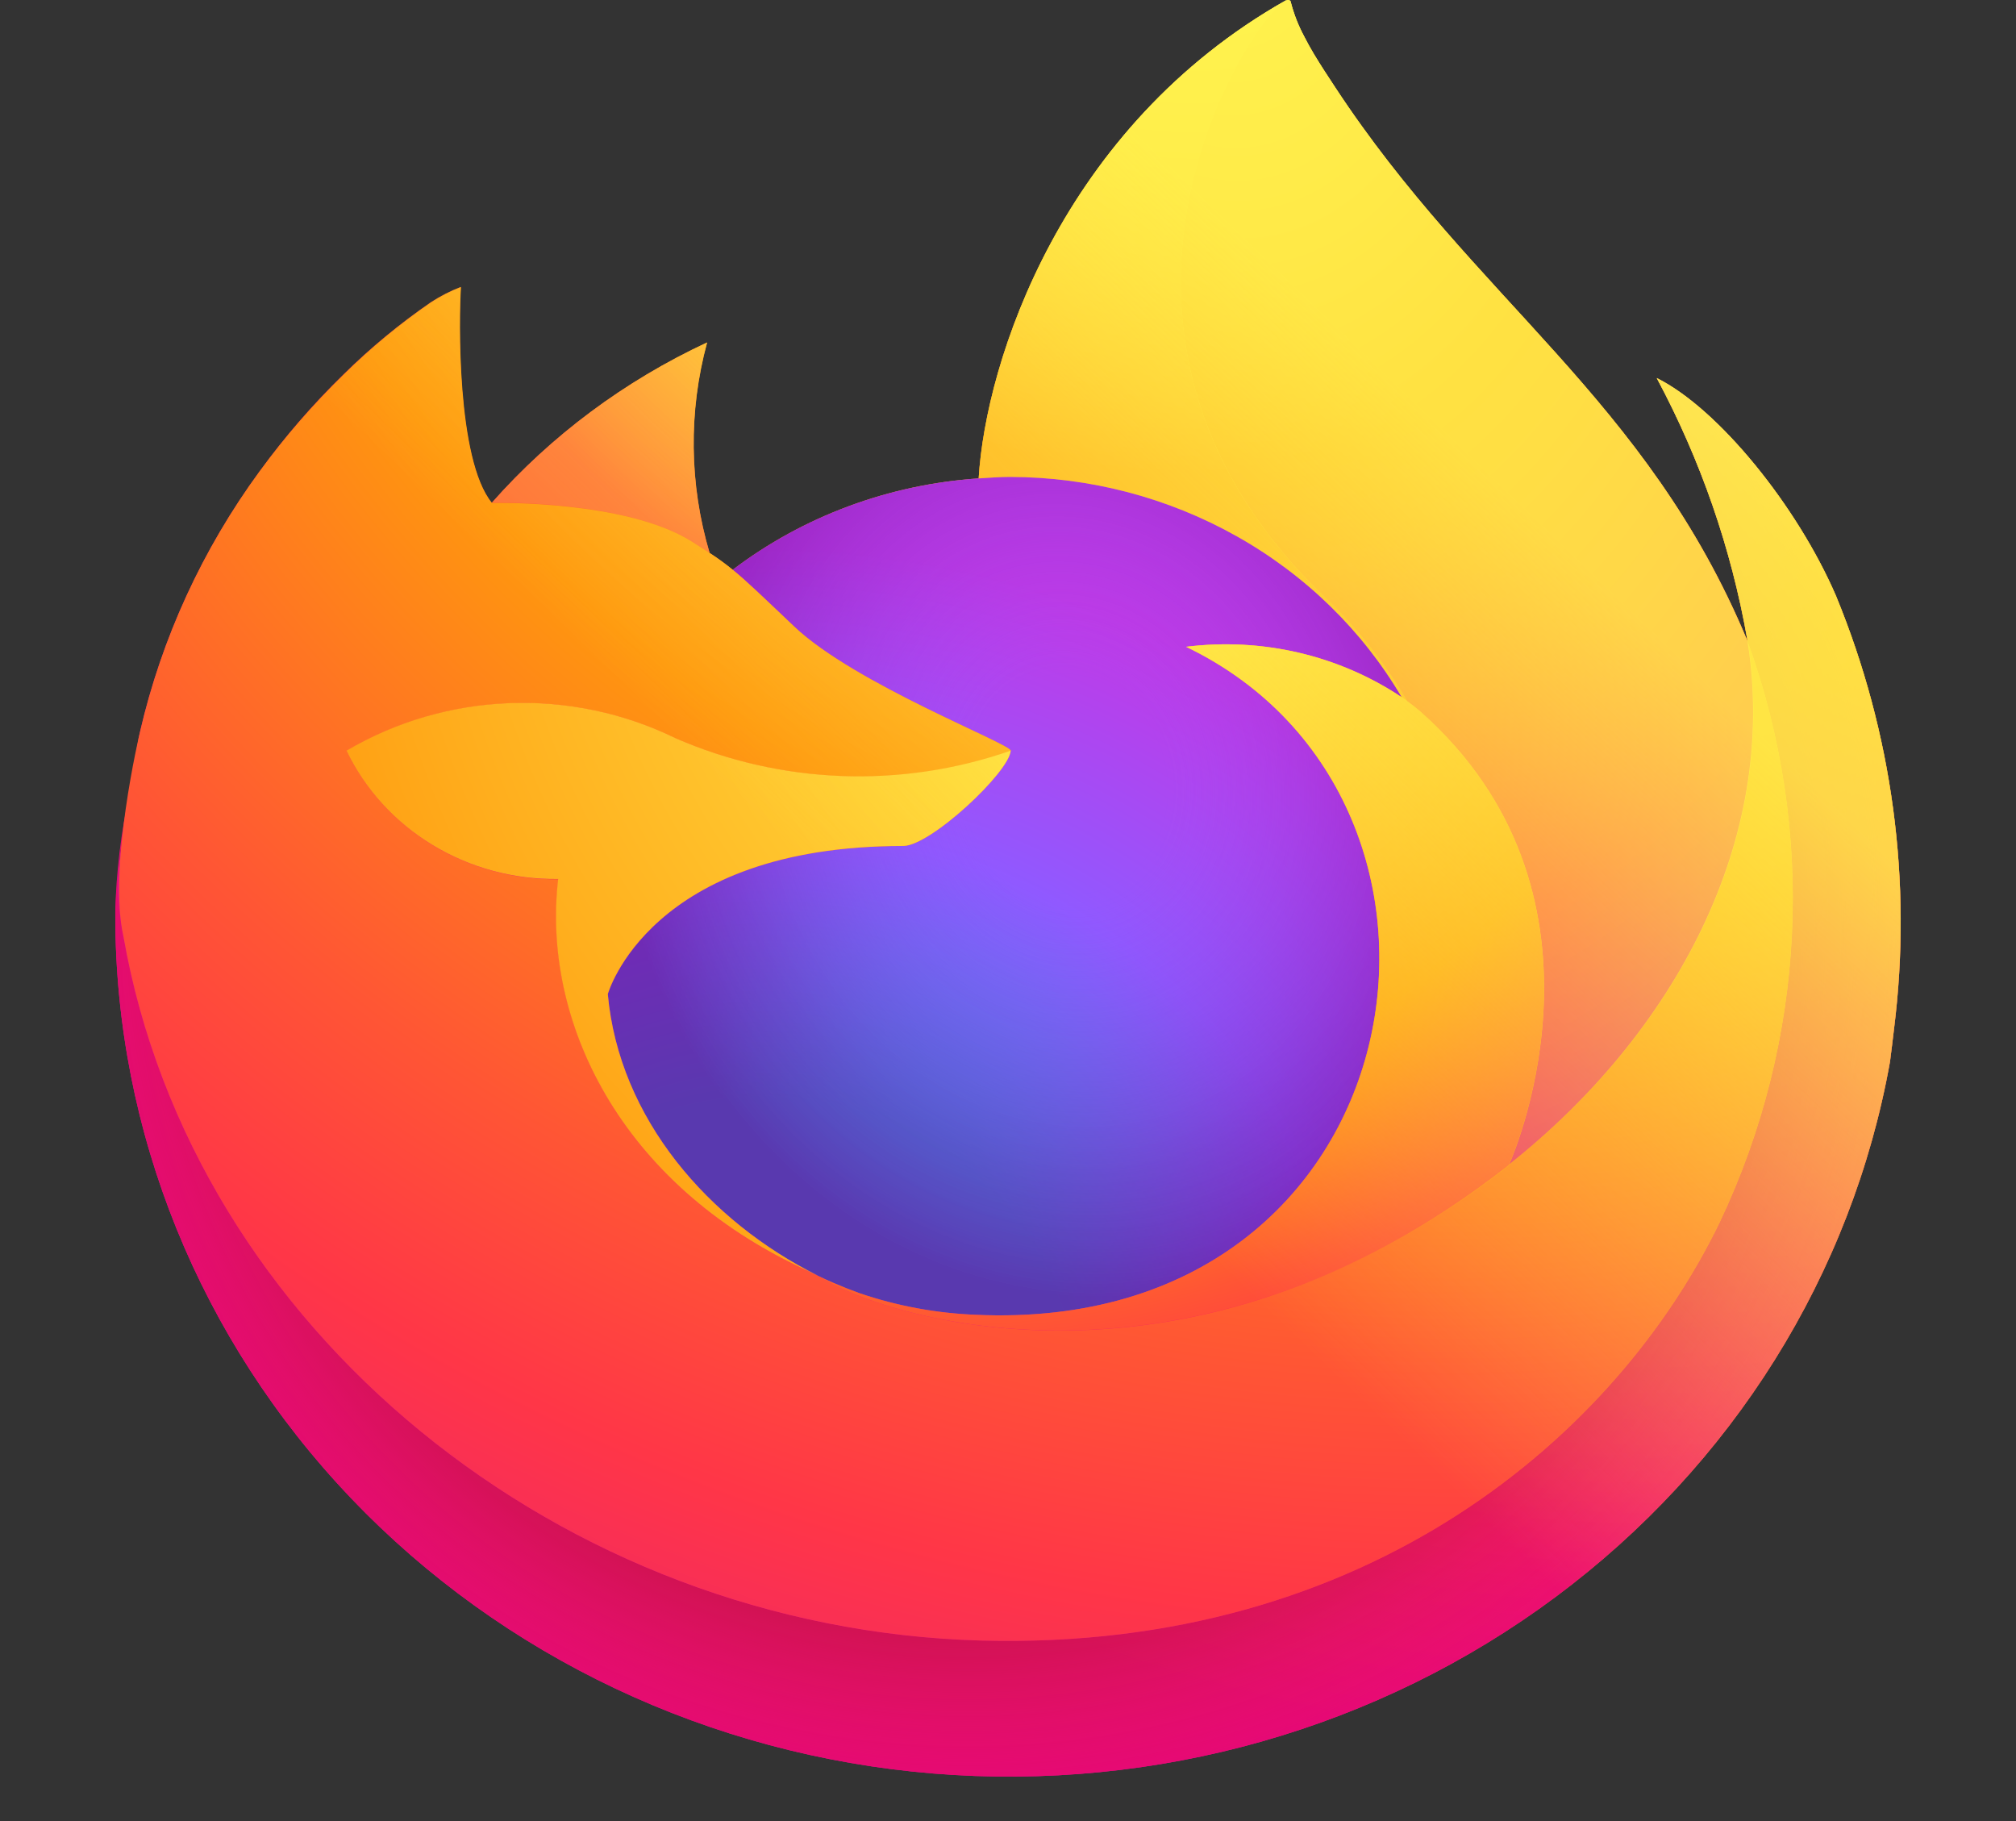 <svg width="31" height="28" viewBox="0 0 31 28" fill="none" xmlns="http://www.w3.org/2000/svg">
<rect x="0" y="0" width="31" height="28" fill="#333333" stroke="none"/>
<g clip-path="url(#clip0)">
<path d="M28.233 9.164C27.636 7.78 26.424 6.285 25.476 5.813C26.152 7.075 26.622 8.431 26.868 9.832L26.87 9.854C25.316 6.122 22.681 4.617 20.529 1.34C20.42 1.175 20.311 1.009 20.205 0.833C20.145 0.733 20.096 0.643 20.054 0.56C19.965 0.394 19.896 0.218 19.849 0.036C19.849 0.027 19.846 0.019 19.84 0.013C19.834 0.007 19.826 0.003 19.818 0.002C19.809 -0.001 19.8 -0.001 19.792 0.002C19.79 0.002 19.787 0.005 19.785 0.005C19.783 0.006 19.778 0.009 19.775 0.011L19.78 0.002C16.328 1.949 15.157 5.553 15.049 7.356C13.671 7.448 12.352 7.937 11.267 8.761C11.154 8.668 11.035 8.582 10.912 8.502C10.599 7.446 10.586 6.328 10.874 5.266C9.606 5.857 8.479 6.696 7.565 7.729H7.559C7.014 7.064 7.053 4.871 7.084 4.412C6.923 4.475 6.769 4.553 6.625 4.647C6.144 4.978 5.695 5.349 5.282 5.756C4.811 6.215 4.381 6.712 3.997 7.241V7.243V7.24C3.113 8.447 2.487 9.81 2.153 11.252L2.134 11.339C2.109 11.456 2.015 12.039 1.999 12.166C1.999 12.176 1.997 12.185 1.996 12.195C1.876 12.797 1.801 13.407 1.773 14.02V14.088C1.776 17.403 3.07 20.597 5.399 23.037C7.728 25.478 10.922 26.988 14.351 27.269C17.78 27.55 21.194 26.582 23.918 24.556C26.642 22.53 28.477 19.594 29.062 16.327C29.085 16.156 29.104 15.987 29.125 15.815C29.408 13.561 29.101 11.275 28.233 9.164V9.164ZM12.392 19.528C12.457 19.557 12.517 19.589 12.583 19.618L12.592 19.624C12.526 19.593 12.459 19.561 12.392 19.528V19.528ZM26.871 9.857V9.844L26.874 9.858L26.871 9.857Z" fill="url(#paint0_linear)"/>
<path d="M28.233 9.164C27.636 7.78 26.424 6.285 25.476 5.813C26.152 7.075 26.622 8.431 26.868 9.831V9.844L26.87 9.858C27.93 12.778 27.776 15.98 26.443 18.794C24.867 22.049 21.055 25.387 15.086 25.224C8.638 25.048 2.959 20.439 1.897 14.401C1.704 13.449 1.897 12.967 1.994 12.193C1.861 12.794 1.787 13.406 1.773 14.02V14.088C1.776 17.403 3.07 20.596 5.399 23.037C7.728 25.477 10.922 26.988 14.351 27.269C17.78 27.55 21.194 26.582 23.918 24.556C26.642 22.53 28.477 19.594 29.062 16.327C29.085 16.156 29.104 15.987 29.125 15.815C29.408 13.561 29.101 11.275 28.233 9.164V9.164Z" fill="url(#paint1_radial)"/>
<path d="M28.233 9.164C27.636 7.78 26.424 6.285 25.476 5.813C26.152 7.075 26.622 8.431 26.868 9.831V9.844L26.87 9.858C27.93 12.778 27.776 15.98 26.443 18.794C24.867 22.049 21.055 25.387 15.086 25.224C8.638 25.048 2.959 20.439 1.897 14.401C1.704 13.449 1.897 12.967 1.994 12.193C1.861 12.794 1.787 13.406 1.773 14.02V14.088C1.776 17.403 3.07 20.596 5.399 23.037C7.728 25.477 10.922 26.988 14.351 27.269C17.78 27.55 21.194 26.582 23.918 24.556C26.642 22.53 28.477 19.594 29.062 16.327C29.085 16.156 29.104 15.987 29.125 15.815C29.408 13.561 29.101 11.275 28.233 9.164V9.164Z" fill="url(#paint2_radial)"/>
<path d="M21.554 10.72C21.584 10.741 21.612 10.761 21.64 10.781C21.295 10.191 20.865 9.651 20.363 9.177C16.091 5.061 19.244 0.253 19.775 0.009L19.78 0.002C16.328 1.949 15.157 5.553 15.049 7.356C15.21 7.346 15.368 7.333 15.532 7.333C16.757 7.335 17.96 7.65 19.017 8.245C20.075 8.84 20.951 9.694 21.554 10.72V10.72Z" fill="url(#paint3_radial)"/>
<path d="M15.541 11.542C15.518 11.872 14.311 13.008 13.888 13.008C9.98 13.008 9.346 15.285 9.346 15.285C9.519 17.203 10.906 18.782 12.583 19.618C12.659 19.656 12.737 19.691 12.815 19.724C12.949 19.782 13.084 19.835 13.218 19.884C13.794 20.08 14.397 20.192 15.007 20.216C21.857 20.525 23.184 12.325 18.24 9.945C19.407 9.799 20.588 10.075 21.554 10.72C20.95 9.694 20.075 8.84 19.017 8.245C17.96 7.65 16.757 7.335 15.532 7.333C15.369 7.333 15.21 7.346 15.049 7.356C13.671 7.448 12.352 7.937 11.267 8.761C11.476 8.931 11.713 9.16 12.211 9.633C13.144 10.518 15.536 11.435 15.541 11.542V11.542Z" fill="url(#paint4_radial)"/>
<path d="M15.541 11.542C15.518 11.872 14.311 13.008 13.888 13.008C9.98 13.008 9.346 15.285 9.346 15.285C9.519 17.203 10.906 18.782 12.583 19.618C12.659 19.656 12.737 19.691 12.815 19.724C12.949 19.782 13.084 19.835 13.218 19.884C13.794 20.08 14.397 20.192 15.007 20.216C21.857 20.525 23.184 12.325 18.24 9.945C19.407 9.799 20.588 10.075 21.554 10.72C20.95 9.694 20.075 8.84 19.017 8.245C17.96 7.65 16.757 7.335 15.532 7.333C15.369 7.333 15.21 7.346 15.049 7.356C13.671 7.448 12.352 7.937 11.267 8.761C11.476 8.931 11.713 9.16 12.211 9.633C13.144 10.518 15.536 11.435 15.541 11.542V11.542Z" fill="url(#paint5_radial)"/>
<path d="M10.626 8.32C10.737 8.389 10.829 8.448 10.91 8.502C10.597 7.446 10.583 6.328 10.871 5.266C9.603 5.857 8.477 6.696 7.563 7.729C7.63 7.727 9.624 7.692 10.626 8.32V8.32Z" fill="url(#paint6_radial)"/>
<path d="M1.899 14.402C2.959 20.439 8.639 25.049 15.088 25.225C21.056 25.387 24.869 22.05 26.444 18.794C27.778 15.98 27.931 12.778 26.872 9.858V9.846C26.872 9.836 26.87 9.83 26.872 9.833L26.875 9.855C27.362 12.922 25.743 15.893 23.212 17.902L23.204 17.919C18.272 21.788 13.552 20.253 12.597 19.627C12.53 19.596 12.463 19.564 12.397 19.531C9.521 18.207 8.333 15.683 8.588 13.519C7.905 13.528 7.234 13.347 6.656 12.997C6.079 12.647 5.618 12.143 5.332 11.546C6.087 11.1 6.947 10.848 7.832 10.814C8.717 10.78 9.595 10.965 10.385 11.351C12.012 12.062 13.865 12.132 15.545 11.546C15.54 11.438 13.148 10.521 12.215 9.636C11.717 9.163 11.481 8.935 11.271 8.764C11.158 8.672 11.039 8.585 10.916 8.505C10.835 8.452 10.743 8.394 10.633 8.324C9.63 7.696 7.637 7.731 7.571 7.732H7.564C7.02 7.067 7.058 4.874 7.089 4.416C6.928 4.478 6.774 4.557 6.63 4.651C6.149 4.981 5.7 5.352 5.287 5.759C4.815 6.217 4.383 6.713 3.997 7.241V7.243V7.24C3.113 8.447 2.486 9.81 2.153 11.252C2.146 11.279 1.658 13.335 1.899 14.402V14.402Z" fill="url(#paint7_radial)"/>
<path d="M20.364 9.177C20.866 9.652 21.295 10.192 21.64 10.783C21.716 10.838 21.787 10.892 21.846 10.945C24.962 13.712 23.33 17.623 23.208 17.902C25.739 15.893 27.357 12.922 26.871 9.855C25.316 6.122 22.681 4.617 20.529 1.34C20.42 1.175 20.311 1.009 20.205 0.833C20.145 0.733 20.096 0.643 20.054 0.56C19.965 0.394 19.896 0.218 19.849 0.036C19.849 0.027 19.846 0.019 19.84 0.013C19.834 0.007 19.826 0.003 19.818 0.002C19.809 -0.001 19.8 -0.001 19.792 0.002C19.79 0.002 19.787 0.005 19.785 0.005C19.783 0.006 19.778 0.009 19.775 0.011C19.244 0.253 16.091 5.061 20.364 9.177V9.177Z" fill="url(#paint8_radial)"/>
<path d="M21.844 10.944C21.784 10.891 21.714 10.836 21.638 10.781C21.61 10.761 21.583 10.741 21.553 10.72C20.586 10.075 19.405 9.799 18.239 9.945C23.182 12.326 21.856 20.526 15.005 20.216C14.395 20.192 13.792 20.08 13.217 19.884C13.082 19.835 12.948 19.782 12.813 19.724C12.736 19.69 12.658 19.656 12.581 19.618L12.591 19.624C13.546 20.252 18.265 21.787 23.198 17.916L23.206 17.899C23.329 17.622 24.962 13.71 21.844 10.944V10.944Z" fill="url(#paint9_radial)"/>
<path d="M9.346 15.285C9.346 15.285 9.98 13.007 13.888 13.007C14.31 13.007 15.519 11.871 15.541 11.542C13.86 12.129 12.008 12.059 10.381 11.347C9.591 10.961 8.712 10.777 7.828 10.811C6.943 10.845 6.083 11.097 5.328 11.542C5.614 12.139 6.074 12.643 6.652 12.993C7.23 13.344 7.901 13.525 8.583 13.515C8.329 15.68 9.517 18.203 12.392 19.527C12.457 19.557 12.517 19.589 12.583 19.617C10.904 18.782 9.519 17.203 9.346 15.285Z" fill="url(#paint10_radial)"/>
<path d="M28.233 9.164C27.636 7.78 26.424 6.285 25.476 5.813C26.152 7.075 26.622 8.431 26.868 9.832L26.87 9.854C25.316 6.122 22.681 4.617 20.529 1.34C20.42 1.175 20.311 1.009 20.205 0.833C20.145 0.733 20.096 0.643 20.054 0.56C19.965 0.394 19.896 0.218 19.849 0.036C19.849 0.027 19.846 0.019 19.84 0.013C19.834 0.007 19.826 0.003 19.818 0.002C19.809 -0.001 19.8 -0.001 19.792 0.002C19.79 0.002 19.787 0.005 19.785 0.005C19.783 0.006 19.778 0.009 19.775 0.011L19.78 0.002C16.328 1.949 15.157 5.553 15.049 7.356C15.21 7.346 15.368 7.333 15.532 7.333C16.757 7.335 17.959 7.65 19.017 8.245C20.075 8.84 20.95 9.694 21.554 10.72C20.587 10.075 19.407 9.799 18.24 9.945C23.184 12.326 21.857 20.525 15.007 20.216C14.397 20.192 13.794 20.08 13.218 19.884C13.084 19.835 12.949 19.782 12.815 19.724C12.737 19.69 12.659 19.656 12.583 19.618L12.592 19.624C12.526 19.593 12.459 19.561 12.392 19.528C12.457 19.557 12.517 19.589 12.583 19.618C10.904 18.782 9.519 17.203 9.346 15.285C9.346 15.285 9.98 13.008 13.888 13.008C14.31 13.008 15.519 11.872 15.541 11.542C15.536 11.435 13.144 10.518 12.211 9.633C11.713 9.16 11.476 8.932 11.267 8.761C11.154 8.668 11.035 8.582 10.912 8.502C10.599 7.446 10.586 6.328 10.874 5.266C9.606 5.857 8.479 6.696 7.565 7.729H7.559C7.014 7.064 7.053 4.871 7.084 4.412C6.923 4.475 6.769 4.553 6.625 4.647C6.144 4.978 5.695 5.349 5.282 5.756C4.811 6.215 4.381 6.712 3.997 7.241V7.243V7.24C3.113 8.447 2.487 9.81 2.153 11.252L2.134 11.339C2.109 11.456 1.993 12.047 1.976 12.174C1.976 12.184 1.976 12.164 1.976 12.174C1.87 12.785 1.802 13.401 1.773 14.02V14.088C1.776 17.403 3.07 20.597 5.399 23.037C7.728 25.478 10.922 26.988 14.351 27.269C17.78 27.55 21.194 26.582 23.918 24.556C26.642 22.53 28.477 19.594 29.062 16.327C29.085 16.156 29.104 15.987 29.125 15.815C29.408 13.561 29.101 11.275 28.233 9.164V9.164ZM26.87 9.844L26.872 9.858L26.87 9.844Z" fill="url(#paint11_linear)"/>
</g>
<defs>
<linearGradient id="paint0_linear" x1="26.414" y1="4.232" x2="4.422" y2="26.259" gradientUnits="userSpaceOnUse">
<stop offset="0.048" stop-color="#FFF44F"/>
<stop offset="0.111" stop-color="#FFE847"/>
<stop offset="0.225" stop-color="#FFC830"/>
<stop offset="0.368" stop-color="#FF980E"/>
<stop offset="0.401" stop-color="#FF8B16"/>
<stop offset="0.462" stop-color="#FF672A"/>
<stop offset="0.534" stop-color="#FF3647"/>
<stop offset="0.705" stop-color="#E31587"/>
</linearGradient>
<radialGradient id="paint1_radial" cx="0" cy="0" r="1" gradientUnits="userSpaceOnUse" gradientTransform="translate(25.36 3.031) scale(28.652 27.6)">
<stop offset="0.129" stop-color="#FFBD4F"/>
<stop offset="0.186" stop-color="#FFAC31"/>
<stop offset="0.247" stop-color="#FF9D17"/>
<stop offset="0.283" stop-color="#FF980E"/>
<stop offset="0.403" stop-color="#FF563B"/>
<stop offset="0.467" stop-color="#FF3750"/>
<stop offset="0.71" stop-color="#F5156C"/>
<stop offset="0.782" stop-color="#EB0878"/>
<stop offset="0.86" stop-color="#E50080"/>
</radialGradient>
<radialGradient id="paint2_radial" cx="0" cy="0" r="1" gradientUnits="userSpaceOnUse" gradientTransform="translate(14.89 14.315) scale(28.652 27.6)">
<stop offset="0.3" stop-color="#960E18"/>
<stop offset="0.351" stop-color="#B11927" stop-opacity="0.74"/>
<stop offset="0.435" stop-color="#DB293D" stop-opacity="0.343"/>
<stop offset="0.497" stop-color="#F5334B" stop-opacity="0.094"/>
<stop offset="0.53" stop-color="#FF3750" stop-opacity="0"/>
</radialGradient>
<radialGradient id="paint3_radial" cx="0" cy="0" r="1" gradientUnits="userSpaceOnUse" gradientTransform="translate(18.344 -3.232) scale(20.757 19.995)">
<stop offset="0.132" stop-color="#FFF44F"/>
<stop offset="0.252" stop-color="#FFDC3E"/>
<stop offset="0.506" stop-color="#FF9D12"/>
<stop offset="0.526" stop-color="#FF980E"/>
</radialGradient>
<radialGradient id="paint4_radial" cx="0" cy="0" r="1" gradientUnits="userSpaceOnUse" gradientTransform="translate(11.721 21.525) scale(13.642 13.142)">
<stop offset="0.353" stop-color="#3A8EE6"/>
<stop offset="0.472" stop-color="#5C79F0"/>
<stop offset="0.669" stop-color="#9059FF"/>
<stop offset="1" stop-color="#C139E6"/>
</radialGradient>
<radialGradient id="paint5_radial" cx="0" cy="0" r="1" gradientUnits="userSpaceOnUse" gradientTransform="translate(16.456 12.053) rotate(-13.11) scale(7.219 8.174)">
<stop offset="0.206" stop-color="#9059FF" stop-opacity="0"/>
<stop offset="0.278" stop-color="#8C4FF3" stop-opacity="0.064"/>
<stop offset="0.747" stop-color="#7716A8" stop-opacity="0.45"/>
<stop offset="0.975" stop-color="#6E008B" stop-opacity="0.6"/>
</radialGradient>
<radialGradient id="paint6_radial" cx="0" cy="0" r="1" gradientUnits="userSpaceOnUse" gradientTransform="translate(14.528 1.902) scale(9.814 9.454)">
<stop stop-color="#FFE226"/>
<stop offset="0.121" stop-color="#FFDB27"/>
<stop offset="0.295" stop-color="#FFC82A"/>
<stop offset="0.502" stop-color="#FFA930"/>
<stop offset="0.732" stop-color="#FF7E37"/>
<stop offset="0.792" stop-color="#FF7139"/>
</radialGradient>
<radialGradient id="paint7_radial" cx="0" cy="0" r="1" gradientUnits="userSpaceOnUse" gradientTransform="translate(22.242 -4.094) scale(41.873 40.337)">
<stop offset="0.113" stop-color="#FFF44F"/>
<stop offset="0.456" stop-color="#FF980E"/>
<stop offset="0.622" stop-color="#FF5634"/>
<stop offset="0.716" stop-color="#FF3647"/>
<stop offset="0.904" stop-color="#E31587"/>
</radialGradient>
<radialGradient id="paint8_radial" cx="0" cy="0" r="1" gradientUnits="userSpaceOnUse" gradientTransform="translate(18.713 -1.851) rotate(83.748) scale(29.576 20.133)">
<stop stop-color="#FFF44F"/>
<stop offset="0.06" stop-color="#FFE847"/>
<stop offset="0.168" stop-color="#FFC830"/>
<stop offset="0.304" stop-color="#FF980E"/>
<stop offset="0.356" stop-color="#FF8B16"/>
<stop offset="0.455" stop-color="#FF672A"/>
<stop offset="0.57" stop-color="#FF3647"/>
<stop offset="0.737" stop-color="#E31587"/>
</radialGradient>
<radialGradient id="paint9_radial" cx="0" cy="0" r="1" gradientUnits="userSpaceOnUse" gradientTransform="translate(14.297 5.404) scale(26.142 25.183)">
<stop offset="0.137" stop-color="#FFF44F"/>
<stop offset="0.48" stop-color="#FF980E"/>
<stop offset="0.592" stop-color="#FF5634"/>
<stop offset="0.655" stop-color="#FF3647"/>
<stop offset="0.904" stop-color="#E31587"/>
</radialGradient>
<radialGradient id="paint10_radial" cx="0" cy="0" r="1" gradientUnits="userSpaceOnUse" gradientTransform="translate(21.198 6.878) scale(28.613 27.562)">
<stop offset="0.094" stop-color="#FFF44F"/>
<stop offset="0.231" stop-color="#FFE141"/>
<stop offset="0.509" stop-color="#FFAF1E"/>
<stop offset="0.626" stop-color="#FF980E"/>
</radialGradient>
<linearGradient id="paint11_linear" x1="26.14" y1="4.119" x2="7.452" y2="23.518" gradientUnits="userSpaceOnUse">
<stop offset="0.167" stop-color="#FFF44F" stop-opacity="0.8"/>
<stop offset="0.266" stop-color="#FFF44F" stop-opacity="0.634"/>
<stop offset="0.489" stop-color="#FFF44F" stop-opacity="0.217"/>
<stop offset="0.6" stop-color="#FFF44F" stop-opacity="0"/>
</linearGradient>
<clipPath id="clip0">
<rect width="31" height="28" fill="white"/>
</clipPath>
</defs>
</svg>
